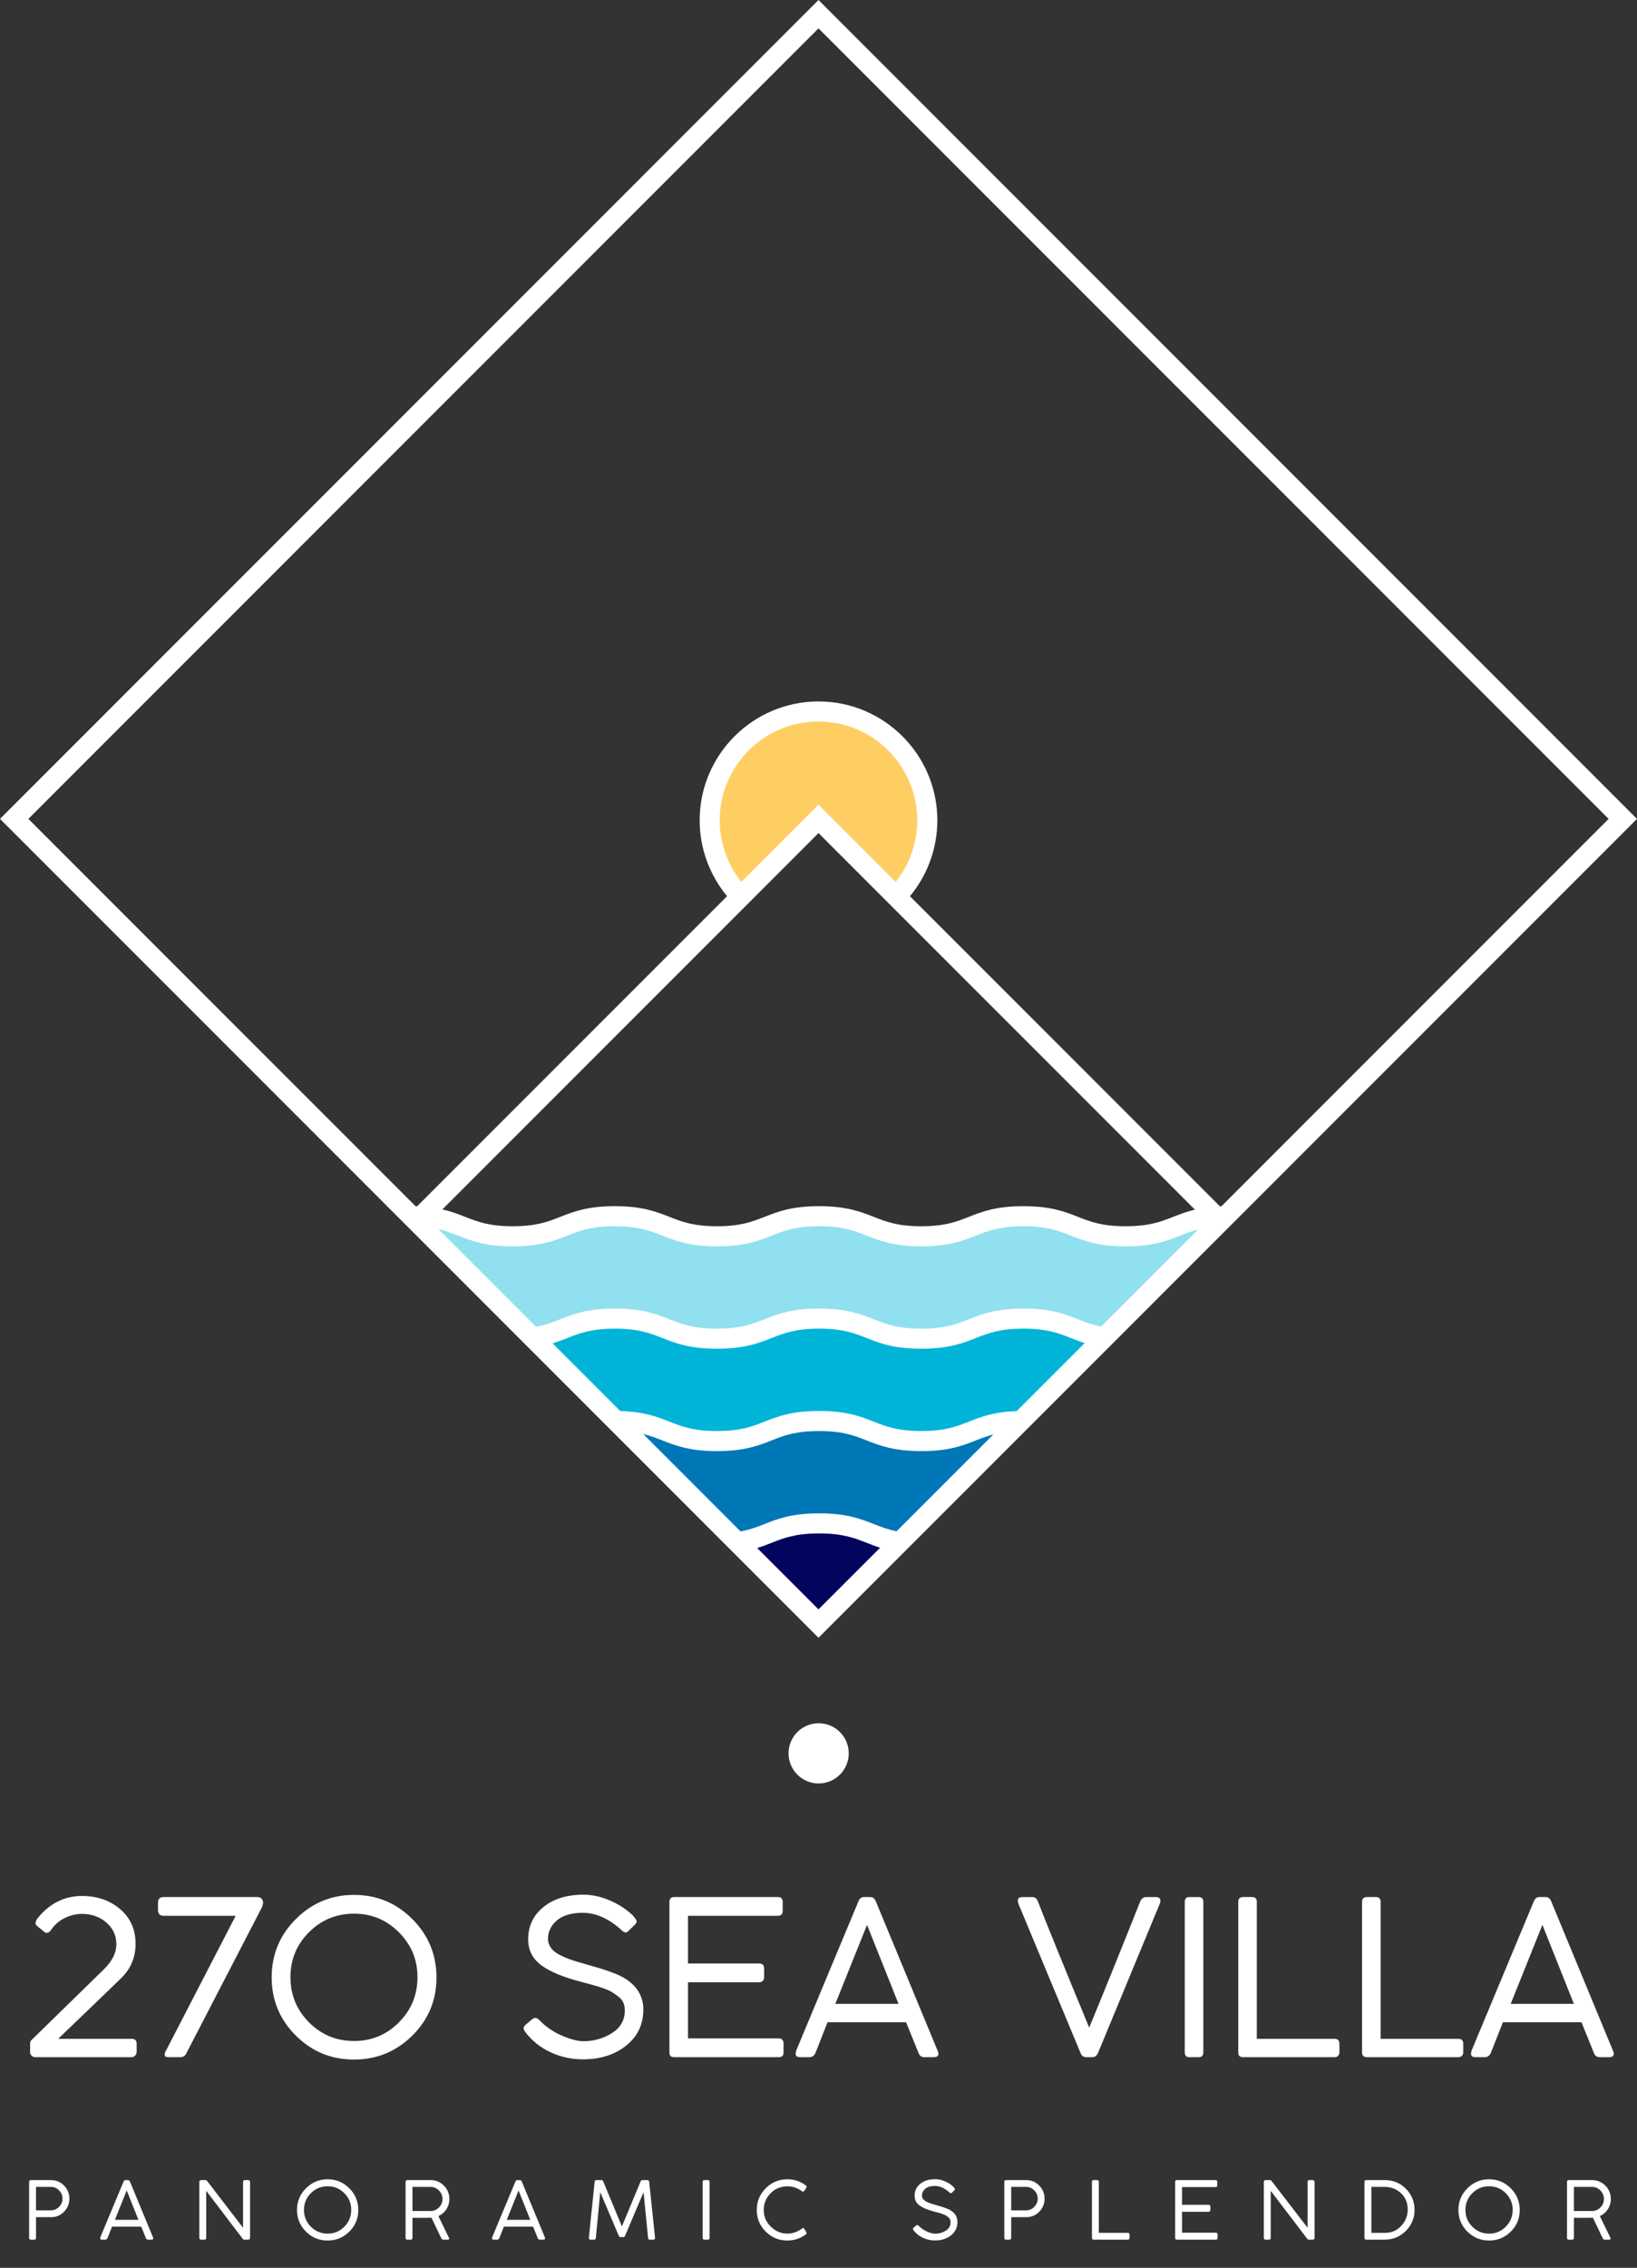 <svg xmlns="http://www.w3.org/2000/svg" id="b" data-name="Layer 2" width="326.383" height="451.943" viewBox="0 0 326.383 451.943"><rect x="0" y="0" width="326.383" height="451.943" fill="#333333" stroke="none"/><g id="c" data-name="Layer 1"><g><path d="M178.613,178.268c3.905-3.934,6.317-9.351,6.317-15.332,0-12.019-9.744-21.763-21.763-21.763s-21.763,9.744-21.763,21.763c0,6.123,2.529,11.655,6.599,15.61l15.188-15.393,15.421,15.114Z" fill="#fece62" stroke-width="0"></path><path d="M163.192,143.287c-11.136,0-20.196,9.06-20.196,20.196,0,4.782,1.701,9.371,4.774,13.01l15.422-15.422,15.426,15.426c3.072-3.637,4.77-8.238,4.77-13.014,0-11.137-9.06-20.196-20.196-20.196Z" fill="none" stroke-width="0"></path><path d="M163.316,302.087c5.375,0,8.098,1.069,10.731,2.104,1.487.584,2.935,1.145,4.883,1.503l20.669-20.669c-2.102.354-3.624.94-5.186,1.554-2.633,1.034-5.356,2.104-10.732,2.104s-8.098-1.069-10.731-2.104c-2.482-.976-4.827-1.896-9.635-1.896s-7.152.921-9.635,1.896c-2.633,1.034-5.356,2.104-10.732,2.104s-8.098-1.069-10.731-2.104c-1.632-.642-3.225-1.251-5.479-1.598l20.749,20.749c2.055-.356,3.558-.933,5.097-1.538,2.633-1.034,5.356-2.104,10.731-2.104Z" fill="#0077b6" stroke-width="0"></path><path d="M142.949,285.682c4.808,0,7.153-.921,9.635-1.896,2.633-1.035,5.356-2.104,10.731-2.104s8.098,1.069,10.731,2.104c2.482.975,4.827,1.896,9.635,1.896s7.153-.921,9.635-1.896c2.442-.96,4.966-1.948,9.607-2.086l14.296-14.296c-1.317-.363-2.437-.799-3.535-1.23-2.482-.975-4.828-1.896-9.636-1.896s-7.153.921-9.635,1.896c-2.633,1.035-5.356,2.104-10.732,2.104s-8.098-1.069-10.731-2.104c-2.482-.975-4.827-1.896-9.635-1.896s-7.152.921-9.635,1.896c-2.633,1.035-5.356,2.104-10.732,2.104s-8.098-1.069-10.731-2.104c-2.482-.975-4.827-1.896-9.634-1.896s-7.151.921-9.633,1.896c-1.154.454-2.328.913-3.733,1.286l14.234,14.234c4.807.109,7.376,1.116,9.863,2.093,2.482.975,4.827,1.896,9.635,1.896Z" fill="#00b4d8" stroke-width="0"></path><path d="M122.584,261.278c5.375,0,8.098,1.069,10.731,2.104,2.482.976,4.827,1.896,9.635,1.896s7.153-.921,9.635-1.896c2.633-1.034,5.356-2.104,10.731-2.104s8.098,1.069,10.731,2.104c2.482.976,4.827,1.896,9.635,1.896s7.153-.921,9.635-1.896c2.633-1.034,5.356-2.104,10.732-2.104s8.1,1.069,10.733,2.104c1.504.591,2.964,1.158,4.945,1.516l20.706-20.705c-2.156.353-3.692.953-5.28,1.577-2.634,1.034-5.357,2.104-10.733,2.104s-8.1-1.069-10.733-2.104c-2.483-.976-4.828-1.896-9.636-1.896s-7.153.921-9.635,1.896c-2.633,1.034-5.356,2.104-10.732,2.104s-8.098-1.069-10.731-2.104c-2.482-.976-4.827-1.896-9.635-1.896s-7.152.921-9.635,1.896c-2.633,1.034-5.356,2.104-10.732,2.104s-8.098-1.069-10.731-2.104c-2.482-.976-4.827-1.896-9.635-1.896s-7.151.921-9.633,1.896c-2.633,1.034-5.355,2.104-10.73,2.104s-8.097-1.069-10.73-2.104c-1.662-.653-3.267-1.281-5.587-1.625l20.788,20.788c2.09-.354,3.606-.939,5.163-1.551,2.633-1.034,5.355-2.104,10.73-2.104Z" fill="#90e0ef" stroke-width="0"></path><path d="M176.426,308.198c-1.292-.36-2.393-.79-3.475-1.215-2.482-.975-4.827-1.896-9.635-1.896s-7.152.921-9.635,1.896c-1.137.447-2.292.9-3.669,1.271l13.179,13.179,13.235-13.235Z" fill="#03045e" stroke-width="0"></path><g><path d="M26.254,409.964H7.029c-.286,0-.53-.101-.73-.301-.201-.2-.302-.444-.302-.731v-1.678c0-.143.044-.329.13-.559l14.665-14.321c1.605-1.605,2.409-3.24,2.409-4.903,0-1.749-.667-3.196-2-4.344-1.334-1.146-2.946-1.721-4.839-1.721h-.258c-1.204.059-2.337.366-3.397.925-1.062.56-1.922,1.341-2.581,2.344-.229.345-.516.517-.859.517-.145,0-.259-.043-.345-.129l-1.634-1.333c-.145-.201-.216-.345-.216-.431,0-.229.13-.559.388-.989,2.408-2.981,5.376-4.473,8.902-4.473,3.011,0,5.541.875,7.591,2.623,2.05,1.75,3.075,4.058,3.075,6.925,0,2.695-.961,4.975-2.882,6.838-.659.66-4.846,4.688-12.558,12.086h14.665c.659,0,.989.315.989.945v1.678c0,.258-.101.494-.301.71-.201.215-.43.322-.688.322Z" fill="#fff" stroke-width="0"></path><path d="M32.663,378.051h18.622c.372,0,.659.107.86.323.2.215.301.466.301.752,0,.345-.115.746-.344,1.204l-14.881,28.729c-.258.603-.674.903-1.247.903h-2.322c-.545,0-.817-.144-.817-.43,0-.345.114-.688.344-1.032l13.806-26.708h-14.321c-.774,0-1.161-.388-1.161-1.161v-1.506c0-.716.387-1.075,1.161-1.075Z" fill="#fff" stroke-width="0"></path><path d="M58.983,382.438c3.211-3.211,7.082-4.816,11.612-4.816s8.4,1.605,11.612,4.816c3.211,3.212,4.816,7.097,4.816,11.655,0,4.531-1.605,8.387-4.816,11.569-3.212,3.183-7.097,4.773-11.655,4.773-4.53,0-8.394-1.598-11.591-4.795-3.197-3.196-4.795-7.061-4.795-11.591s1.605-8.4,4.816-11.612ZM57.908,394.008c0,3.526,1.232,6.53,3.699,9.011,2.465,2.479,5.462,3.72,8.988,3.72,3.498,0,6.479-1.24,8.945-3.72,2.466-2.48,3.699-5.484,3.699-9.011,0-3.469-1.233-6.443-3.699-8.924-2.466-2.479-5.447-3.721-8.945-3.721-3.526,0-6.523,1.233-8.988,3.699-2.467,2.466-3.699,5.447-3.699,8.945Z" fill="#fff" stroke-width="0"></path><path d="M123.968,384.675c-2.552-2.322-5.146-3.483-7.784-3.483-2.266,0-3.985.51-5.161,1.527s-1.764,2.229-1.764,3.634c0,.688.208,1.312.624,1.871.415.559,1.039,1.039,1.871,1.44.831.402,1.612.725,2.344.968.731.244,1.67.523,2.817.839,3.555.975,5.992,1.835,7.311,2.58,2.667,1.521,4.015,3.642,4.043,6.365,0,3.011-1.146,5.427-3.44,7.247-2.294,1.821-5.161,2.73-8.602,2.73-2.266,0-4.408-.465-6.43-1.397-2.021-.932-3.706-2.271-5.054-4.021-.229-.314-.344-.573-.344-.773,0-.229.129-.459.387-.688l1.376-1.161c.201-.144.416-.215.646-.215.2,0,.517.215.946.645,1.176,1.204,2.616,2.172,4.322,2.903,1.705.731,3.132,1.097,4.279,1.097,2.035,0,3.914-.537,5.634-1.612,1.721-1.075,2.581-2.573,2.581-4.495,0-.573-.094-1.089-.28-1.548-.187-.458-.523-.874-1.011-1.247s-.932-.681-1.333-.925c-.401-.243-1.025-.509-1.871-.796-.846-.286-1.49-.487-1.935-.602-.445-.114-1.198-.315-2.258-.603-3.642-.946-6.315-2.064-8.021-3.354s-2.559-2.996-2.559-5.118c0-2.638,1.011-4.78,3.032-6.43,2.021-1.648,4.694-2.473,8.021-2.473,1.691,0,3.426.38,5.204,1.14,1.777.76,3.297,1.741,4.559,2.946.545.602.817,1.004.817,1.204,0,.229-.115.459-.344.688l-1.291,1.248c-.2.2-.387.301-.559.301-.229,0-.488-.144-.774-.431Z" fill="#fff" stroke-width="0"></path><path d="M134.418,378.051h20.687c.631,0,.946.33.946.989v1.764c0,.66-.33.989-.989.989h-17.891v9.505h14.235c.63,0,.946.329.946.988v1.764c0,.258-.086.488-.258.688-.173.201-.402.301-.688.301h-14.235v11.183h18.063c.659,0,.988.344.988,1.031v1.764c0,.631-.315.946-.945.946h-20.859c-.631,0-.946-.301-.946-.903v-30.02c0-.659.315-.989.946-.989Z" fill="#fff" stroke-width="0"></path><path d="M164.997,402.996l-2.408,6.107c-.259.574-.66.86-1.204.86h-1.85c-.603,0-.903-.229-.903-.688l.086-.559c5.85-14.021,9.892-23.712,12.128-29.073l.345-.817c.229-.517.587-.774,1.075-.774h1.247c.487,0,.846.258,1.075.774l12.386,29.934c.087.229.13.401.13.516,0,.459-.316.688-.946.688h-1.85c-.574,0-.961-.272-1.161-.817l-2.494-6.15h-15.655ZM172.867,383.599l-6.322,15.741h12.602l-6.279-15.741Z" fill="#fff" stroke-width="0"></path><path d="M206.929,378.912c1.634,4.215,5.046,12.602,10.235,25.159,3.011-7.282,6.408-15.683,10.193-25.202.258-.544.659-.817,1.204-.817h1.85c.63,0,.946.244.946.731,0,.058-.016.158-.043.301l-.044.215-12.343,29.805c-.258.574-.631.86-1.118.86h-1.247c-.545,0-.918-.272-1.118-.817l-12.215-29.331c-.172-.344-.272-.702-.301-1.075,0-.458.315-.688.946-.688h1.893c.573,0,.96.287,1.161.86Z" fill="#fff" stroke-width="0"></path><path d="M239.915,378.998v30.02c0,.631-.316.946-.946.946h-1.807c-.631,0-.946-.315-.946-.946v-30.02c0-.63.315-.946.946-.946h1.807c.63,0,.946.316.946.946Z" fill="#fff" stroke-width="0"></path><path d="M250.581,406.308h15.525c.631,0,.946.329.946.989v1.72c0,.258-.086.48-.258.667s-.402.279-.688.279h-18.278c-.631,0-.946-.315-.946-.946v-30.02c0-.63.329-.946.989-.946h1.764c.63,0,.946.316.946.946v27.311Z" fill="#fff" stroke-width="0"></path><path d="M275.267,406.308h15.525c.631,0,.946.329.946.989v1.72c0,.258-.086.48-.258.667s-.402.279-.688.279h-18.278c-.631,0-.946-.315-.946-.946v-30.02c0-.63.329-.946.989-.946h1.764c.63,0,.946.316.946.946v27.311Z" fill="#fff" stroke-width="0"></path><path d="M299.652,402.996l-2.408,6.107c-.259.574-.66.86-1.204.86h-1.85c-.603,0-.903-.229-.903-.688l.086-.559c5.85-14.021,9.892-23.712,12.128-29.073l.345-.817c.229-.517.587-.774,1.075-.774h1.247c.487,0,.846.258,1.075.774l12.386,29.934c.087.229.13.401.13.516,0,.459-.316.688-.946.688h-1.85c-.574,0-.961-.272-1.161-.817l-2.494-6.15h-15.655ZM307.522,383.599l-6.322,15.741h12.602l-6.279-15.741Z" fill="#fff" stroke-width="0"></path></g><g><path d="M5.807,445.975v-11.137c0-.256.122-.384.368-.384h3.968c1.034,0,1.909.365,2.624,1.096.715.731,1.072,1.604,1.072,2.616,0,.992-.352,1.854-1.057,2.584-.703.73-1.567,1.096-2.592,1.096h-3.008v4.129c0,.234-.117.352-.352.352h-.672c-.235,0-.353-.117-.353-.352ZM11.774,439.791c.459-.464.688-1.011.688-1.64s-.227-1.176-.681-1.641c-.453-.464-1-.695-1.64-.695h-2.96v4.672h2.96c.63,0,1.173-.232,1.632-.696Z" fill="#fff" stroke-width="0"></path><path d="M22.335,443.735l-.896,2.271c-.096.214-.245.32-.447.32h-.688c-.224,0-.336-.085-.336-.256l.032-.208c2.176-5.216,3.68-8.821,4.512-10.816l.128-.304c.085-.192.219-.288.4-.288h.464c.182,0,.314.096.4.288l4.607,11.136c.032.086.048.149.048.192,0,.171-.117.256-.352.256h-.688c-.213,0-.357-.102-.432-.304l-.928-2.288h-5.824ZM25.263,436.519l-2.352,5.855h4.688l-2.336-5.855Z" fill="#fff" stroke-width="0"></path><path d="M49.471,446.327h-.752c-.128,0-.229-.048-.304-.144l-7.297-9.584v9.376c0,.234-.122.352-.367.352h-.656c-.234,0-.353-.117-.353-.352v-11.152c0-.106.032-.194.097-.264.063-.069.148-.104.256-.104h.88c.128,0,.229.054.304.16l7.185,9.344v-9.2c.032-.202.149-.304.352-.304h.656c.096,0,.184.035.264.104s.12.151.12.248v11.168c0,.234-.128.352-.384.352Z" fill="#fff" stroke-width="0"></path><path d="M61.007,436.087c1.194-1.194,2.635-1.792,4.319-1.792s3.126.598,4.32,1.792c1.194,1.195,1.792,2.641,1.792,4.336,0,1.686-.598,3.12-1.792,4.305-1.194,1.184-2.64,1.775-4.336,1.775-1.686,0-3.123-.595-4.312-1.784-1.189-1.188-1.784-2.626-1.784-4.312s.597-3.125,1.792-4.32ZM60.606,440.391c0,1.312.459,2.429,1.376,3.352s2.032,1.384,3.344,1.384c1.302,0,2.411-.461,3.328-1.384s1.376-2.04,1.376-3.352c0-1.291-.459-2.397-1.376-3.32s-2.026-1.384-3.328-1.384c-1.312,0-2.427.458-3.344,1.376-.917.917-1.376,2.026-1.376,3.328Z" fill="#fff" stroke-width="0"></path><path d="M80.862,445.975v-11.137c0-.256.117-.384.352-.384h4.625c1.045,0,1.933.368,2.664,1.104.73.735,1.096,1.626,1.096,2.672,0,.746-.2,1.427-.601,2.04-.399.613-.931,1.069-1.592,1.367l2.112,4.337c.021.085.031.133.031.144,0,.139-.096.208-.287.208h-.881c-.181,0-.319-.102-.416-.304l-1.936-4.064c-.074.011-.405.017-.992.017h-2.8v4c0,.234-.117.352-.352.352h-.673c-.234,0-.352-.117-.352-.352ZM88.223,438.215c0-.64-.232-1.199-.696-1.68s-1.026-.72-1.688-.72h-3.601v4.8h3.616c.661,0,1.221-.237,1.68-.712s.688-1.037.688-1.688Z" fill="#fff" stroke-width="0"></path><path d="M100.462,443.735l-.896,2.271c-.097.214-.245.32-.448.32h-.688c-.225,0-.336-.085-.336-.256l.031-.208c2.176-5.216,3.68-8.821,4.512-10.816l.129-.304c.085-.192.218-.288.399-.288h.464c.182,0,.314.096.4.288l4.607,11.136c.032.086.049.149.049.192,0,.171-.118.256-.353.256h-.688c-.214,0-.357-.102-.433-.304l-.928-2.288h-5.824ZM103.39,436.519l-2.352,5.855h4.688l-2.337-5.855Z" fill="#fff" stroke-width="0"></path><path d="M124.302,445.815h-.624c-.128,0-.234-.097-.319-.288l-3.681-8.656-.88,9.104c0,.234-.123.352-.368.352h-.672c-.234,0-.352-.117-.352-.352.128-1.248.319-3.109.575-5.584.257-2.475.448-4.337.576-5.584,0-.107.037-.192.112-.257.074-.063.165-.096.272-.096h.992c.17,0,.287.102.352.304l3.712,8.929c.416-.992,1.034-2.48,1.856-4.464.82-1.984,1.439-3.473,1.855-4.465.053-.202.165-.304.336-.304h1.04c.106,0,.192.035.256.104.064.069.097.151.097.248l1.168,11.168c0,.234-.123.352-.368.352h-.673c-.234,0-.352-.117-.352-.352l-.896-9.104-3.68,8.656c-.085.191-.197.288-.336.288Z" fill="#fff" stroke-width="0"></path><path d="M141.47,434.807v11.168c0,.234-.117.352-.352.352h-.672c-.235,0-.353-.117-.353-.352v-11.168c0-.235.117-.353.353-.353h.672c.234,0,.352.117.352.353Z" fill="#fff" stroke-width="0"></path><path d="M160.622,435.495c.138.086.207.176.207.272,0,.085-.037.176-.111.271l-.336.528c-.096.128-.188.191-.272.191-.096-.021-.192-.063-.288-.128-.863-.618-1.792-.928-2.783-.928-1.366,0-2.502.464-3.408,1.392-.907.929-1.36,2.038-1.36,3.328,0,1.302.475,2.411,1.424,3.328.949.918,2.054,1.376,3.312,1.376.853,0,1.69-.25,2.512-.752.054-.021.152-.085.296-.191.145-.107.242-.16.296-.16.097,0,.187.063.272.191l.367.608c.032.074.049.149.049.224,0,.118-.059.208-.176.272-1.078.789-2.294,1.184-3.648,1.184-1.686,0-3.123-.595-4.312-1.784-1.189-1.188-1.783-2.626-1.783-4.312s.597-3.125,1.792-4.32,2.634-1.792,4.319-1.792c1.334,0,2.545.4,3.633,1.2Z" fill="#fff" stroke-width="0"></path><path d="M189.294,436.919c-.95-.864-1.915-1.296-2.896-1.296-.843,0-1.482.189-1.92.568s-.656.829-.656,1.352c0,.256.077.488.232.696.154.208.387.387.695.536.31.149.601.27.872.359.272.091.622.195,1.048.312,1.323.362,2.229.683,2.721.96.992.565,1.493,1.354,1.504,2.368,0,1.12-.427,2.019-1.28,2.695-.854.678-1.92,1.017-3.2,1.017-.843,0-1.64-.174-2.392-.521-.752-.346-1.379-.845-1.88-1.496-.086-.117-.128-.213-.128-.287,0-.086.048-.171.144-.257l.512-.432c.075-.053.154-.08.24-.08.074,0,.192.08.352.24.438.448.974.808,1.608,1.08.635.271,1.165.408,1.593.408.757,0,1.455-.2,2.096-.601.64-.399.96-.957.96-1.672,0-.213-.035-.405-.104-.576-.069-.17-.194-.325-.376-.464-.181-.139-.347-.253-.496-.344s-.381-.189-.695-.296c-.315-.106-.556-.182-.721-.225-.165-.042-.445-.117-.84-.224-1.354-.352-2.35-.768-2.983-1.248-.635-.479-.952-1.114-.952-1.904,0-.98.376-1.778,1.128-2.392s1.746-.92,2.984-.92c.629,0,1.273.142,1.936.424.661.283,1.227.648,1.695,1.096.203.225.305.374.305.448,0,.086-.043.171-.128.256l-.48.464c-.074.075-.144.112-.208.112-.085,0-.182-.053-.287-.16Z" fill="#fff" stroke-width="0"></path><path d="M200.237,445.975v-11.137c0-.256.122-.384.368-.384h3.968c1.034,0,1.909.365,2.624,1.096.714.731,1.071,1.604,1.071,2.616,0,.992-.352,1.854-1.056,2.584s-1.567,1.096-2.592,1.096h-3.008v4.129c0,.234-.118.352-.353.352h-.672c-.234,0-.352-.117-.352-.352ZM206.205,439.791c.458-.464.688-1.011.688-1.64s-.227-1.176-.681-1.641c-.453-.464-1-.695-1.64-.695h-2.96v4.672h2.96c.629,0,1.173-.232,1.632-.696Z" fill="#fff" stroke-width="0"></path><path d="M219.085,444.967h5.776c.234,0,.352.123.352.368v.641c0,.096-.032.179-.096.248-.064.069-.149.104-.256.104h-6.8c-.235,0-.353-.117-.353-.352v-11.168c0-.235.122-.353.368-.353h.656c.234,0,.352.117.352.353v10.159Z" fill="#fff" stroke-width="0"></path><path d="M234.653,434.455h7.695c.234,0,.353.123.353.368v.656c0,.245-.123.367-.368.367h-6.656v3.536h5.296c.234,0,.353.123.353.368v.656c0,.096-.032.182-.096.256-.064.075-.15.112-.257.112h-5.296v4.16h6.721c.244,0,.367.128.367.384v.656c0,.234-.117.352-.352.352h-7.76c-.235,0-.353-.112-.353-.336v-11.168c0-.245.117-.368.353-.368Z" fill="#fff" stroke-width="0"></path><path d="M261.709,446.327h-.752c-.128,0-.229-.048-.304-.144l-7.297-9.584v9.376c0,.234-.122.352-.367.352h-.656c-.234,0-.353-.117-.353-.352v-11.152c0-.106.032-.194.097-.264.063-.069.148-.104.256-.104h.88c.128,0,.229.054.304.16l7.185,9.344v-9.2c.032-.202.149-.304.352-.304h.656c.096,0,.184.035.264.104s.12.151.12.248v11.168c0,.234-.128.352-.384.352Z" fill="#fff" stroke-width="0"></path><path d="M272.045,445.991v-11.152c0-.256.122-.384.368-.384h3.664c1.674,0,3.085.576,4.231,1.729,1.146,1.151,1.72,2.56,1.72,4.224,0,1.632-.581,3.026-1.744,4.184-1.162,1.158-2.564,1.736-4.207,1.736h-3.664c-.246,0-.368-.112-.368-.336ZM273.421,444.967h2.752c1.28,0,2.35-.464,3.208-1.392s1.288-2.016,1.288-3.264c0-1.323-.448-2.403-1.344-3.24-.896-.837-1.979-1.256-3.248-1.256h-2.656v9.151Z" fill="#fff" stroke-width="0"></path><path d="M292.573,436.087c1.193-1.194,2.634-1.792,4.319-1.792s3.125.598,4.32,1.792c1.194,1.195,1.792,2.641,1.792,4.336,0,1.686-.598,3.12-1.792,4.305-1.195,1.184-2.64,1.775-4.336,1.775-1.686,0-3.123-.595-4.312-1.784-1.189-1.188-1.784-2.626-1.784-4.312s.598-3.125,1.793-4.32ZM292.173,440.391c0,1.312.458,2.429,1.376,3.352.917.923,2.032,1.384,3.344,1.384,1.302,0,2.411-.461,3.328-1.384s1.376-2.04,1.376-3.352c0-1.291-.459-2.397-1.376-3.32s-2.026-1.384-3.328-1.384c-1.312,0-2.427.458-3.344,1.376-.918.917-1.376,2.026-1.376,3.328Z" fill="#fff" stroke-width="0"></path><path d="M312.429,445.975v-11.137c0-.256.117-.384.352-.384h4.624c1.046,0,1.934.368,2.664,1.104.73.735,1.097,1.626,1.097,2.672,0,.746-.2,1.427-.601,2.04-.399.613-.931,1.069-1.592,1.367l2.112,4.337c.021.085.031.133.031.144,0,.139-.096.208-.287.208h-.881c-.182,0-.319-.102-.416-.304l-1.936-4.064c-.075.011-.405.017-.992.017h-2.8v4c0,.234-.118.352-.353.352h-.672c-.234,0-.352-.117-.352-.352ZM319.788,438.215c0-.64-.231-1.199-.695-1.68s-1.027-.72-1.688-.72h-3.6v4.8h3.616c.661,0,1.221-.237,1.68-.712s.688-1.037.688-1.688Z" fill="#fff" stroke-width="0"></path></g><circle cx="163.219" cy="349.415" r="6" fill="#fff" stroke-width="0"></circle><path d="M163.191,0L0,163.191l163.191,163.19,163.191-163.19L163.191,0ZM153.866,307.447c2.437-.957,4.738-1.86,9.45-1.86s7.014.903,9.452,1.86c.809.319,1.703.671,2.711.99l-12.288,12.288-12.227-12.227c1.058-.327,1.991-.694,2.901-1.052ZM163.191,160.363l-15.386,15.386c-2.783-3.486-4.31-7.82-4.31-12.267,0-10.86,8.835-19.696,19.695-19.696s19.695,8.836,19.695,19.696c0,4.451-1.525,8.787-4.306,12.271l-15.39-15.39ZM186.887,163.482c0-13.066-10.63-23.696-23.695-23.696s-23.695,10.63-23.695,23.696c0,5.511,1.938,10.858,5.465,15.111l-61.804,61.804c-.101-.004-.202-.007-.305-.01L5.657,163.191,163.191,5.656l157.535,157.535-77.203,77.203c-.098.003-.194.007-.29.011l-61.806-61.805c3.523-4.248,5.459-9.598,5.459-15.118ZM132.036,287.044c2.677,1.051,5.444,2.138,10.913,2.138s8.237-1.087,10.915-2.138c2.437-.958,4.738-1.862,9.452-1.862s7.016.904,9.452,1.862c2.676,1.051,5.443,2.138,10.914,2.138s8.238-1.087,10.914-2.138c1.059-.416,2.144-.842,3.457-1.181l-19.289,19.29c-1.817-.359-3.197-.902-4.535-1.429-2.677-1.051-5.444-2.138-10.913-2.138s-8.238,1.087-10.914,2.138c-1.383.544-2.81,1.105-4.746,1.466l-19.405-19.405c1.491.356,2.692.829,3.785,1.259ZM183.683,285.182c-4.712,0-7.014-.903-9.452-1.86-2.676-1.052-5.442-2.14-10.914-2.14s-8.239,1.088-10.914,2.139c-2.438.957-4.74,1.861-9.453,1.861s-7.014-.903-9.452-1.86c-2.486-.979-5.058-1.989-9.834-2.123l-13.492-13.492c1.11-.339,2.084-.722,2.965-1.069,2.437-.956,4.737-1.859,9.448-1.859s7.013.903,9.451,1.86c2.676,1.052,5.442,2.14,10.914,2.14s8.239-1.088,10.917-2.14c2.437-.957,4.738-1.86,9.45-1.86s7.014.903,9.452,1.86c2.675,1.052,5.44,2.14,10.914,2.14s8.239-1.088,10.916-2.14c2.437-.957,4.738-1.86,9.451-1.86s7.016.904,9.453,1.861c.826.324,1.74.684,2.77,1.006l-13.562,13.562c-4.614.163-7.137,1.154-9.578,2.114-2.437.957-4.738,1.86-9.45,1.86ZM193.135,262.915c-2.437.958-4.737,1.862-9.452,1.862s-7.016-.904-9.453-1.862c-2.677-1.051-5.444-2.138-10.913-2.138s-8.238,1.087-10.914,2.138c-2.437.958-4.738,1.862-9.453,1.862s-7.016-.904-9.452-1.862c-2.676-1.051-5.443-2.138-10.913-2.138s-8.237,1.087-10.913,2.139c-1.4.55-2.847,1.119-4.811,1.479l-19.458-19.458c1.481.345,2.667.812,3.904,1.298,2.676,1.051,5.443,2.138,10.913,2.138s8.237-1.087,10.913-2.138c2.437-.958,4.738-1.862,9.451-1.862s7.015.904,9.452,1.862c2.677,1.051,5.444,2.138,10.913,2.138s8.237-1.087,10.915-2.138c2.437-.958,4.738-1.862,9.452-1.862s7.016.904,9.452,1.862c2.676,1.051,5.443,2.138,10.914,2.138s8.238-1.087,10.914-2.138c2.437-.958,4.738-1.862,9.453-1.862s7.017.904,9.453,1.862c2.677,1.051,5.445,2.138,10.916,2.138s8.24-1.087,10.916-2.138c1.142-.449,2.238-.879,3.562-1.214l-19.337,19.337c-1.836-.357-3.237-.908-4.596-1.442-2.676-1.051-5.443-2.138-10.915-2.138s-8.237,1.087-10.915,2.138ZM233.873,242.511c-2.438.957-4.74,1.861-9.454,1.861s-7.014-.903-9.454-1.861c-2.675-1.051-5.44-2.139-10.915-2.139s-8.239,1.088-10.917,2.14c-2.437.957-4.738,1.86-9.45,1.86s-7.014-.903-9.452-1.861c-2.676-1.051-5.442-2.139-10.914-2.139s-8.239,1.088-10.914,2.139c-2.438.957-4.74,1.861-9.453,1.861s-7.014-.903-9.452-1.861c-2.675-1.051-5.44-2.139-10.913-2.139s-8.238,1.088-10.915,2.14c-2.437.957-4.738,1.86-9.449,1.86s-7.014-.904-9.45-1.861c-1.363-.535-2.767-1.086-4.571-1.497l74.993-74.994,75.043,75.043c-1.707.405-3.054.935-4.361,1.448Z" fill="#fff" stroke-width="0"></path></g></g></svg>